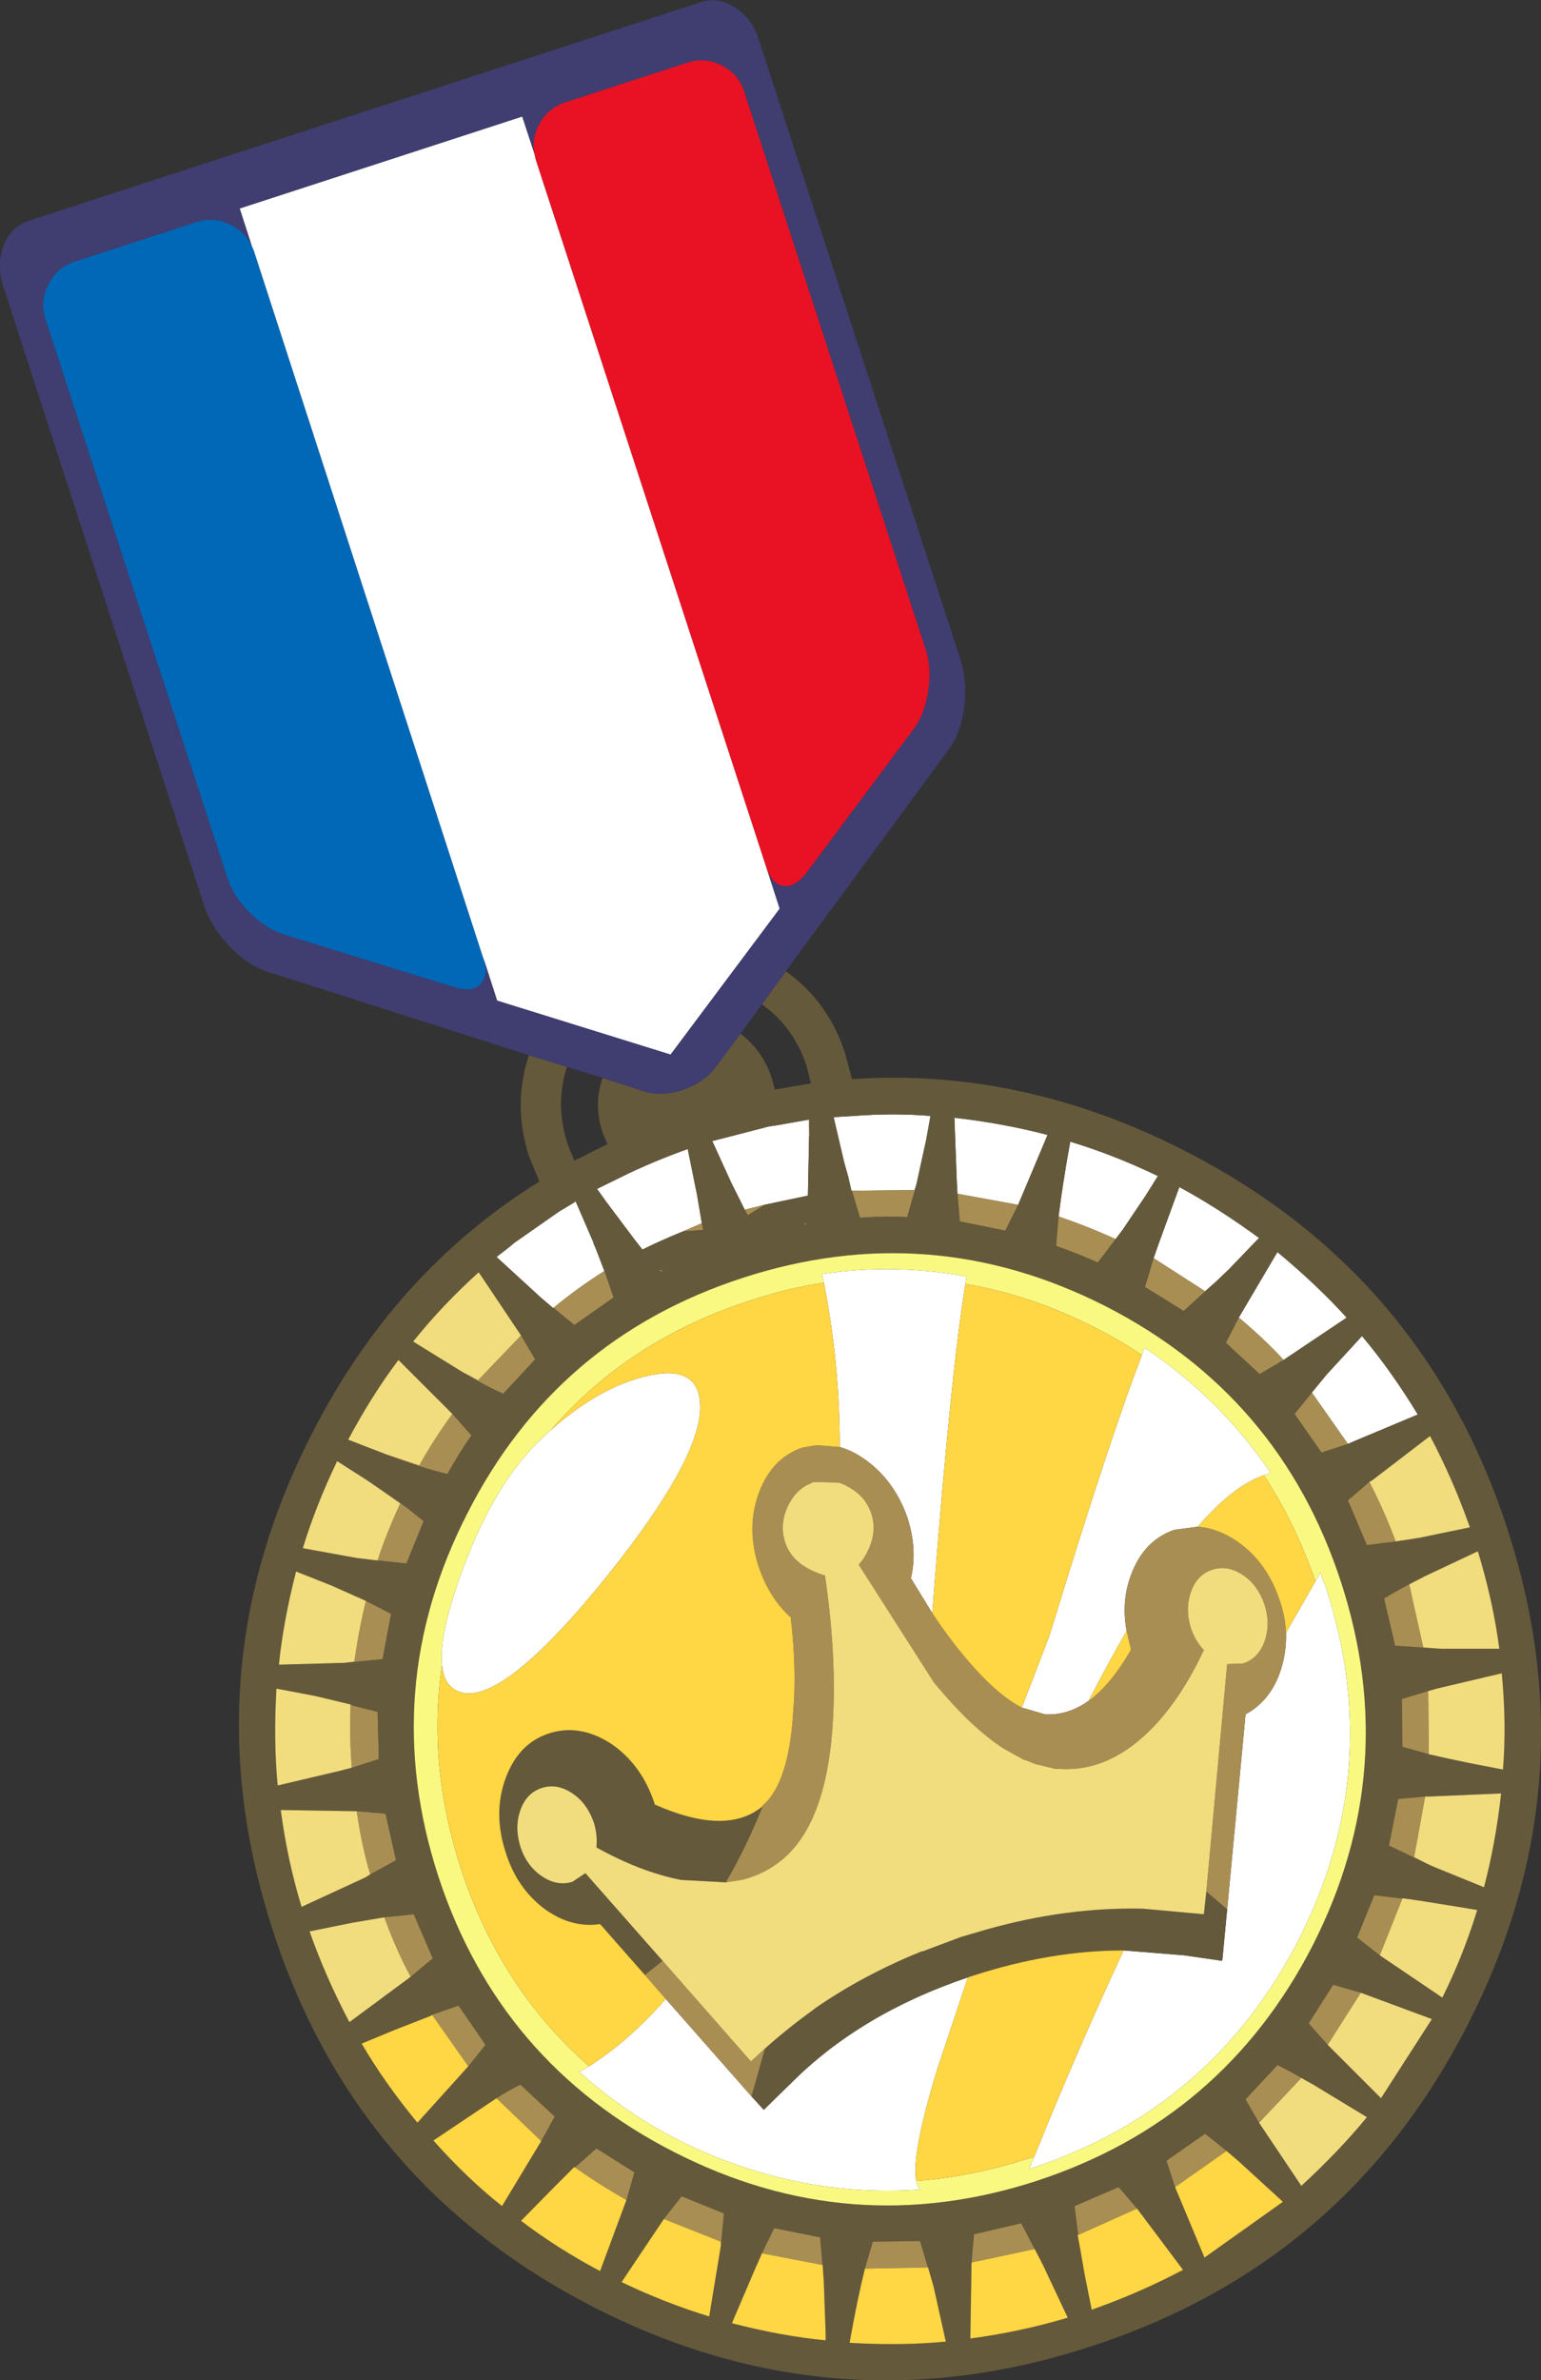 <?xml version="1.0" encoding="UTF-8" standalone="no"?>
<svg xmlns:xlink="http://www.w3.org/1999/xlink" height="194.1px" width="125.7px" xmlns="http://www.w3.org/2000/svg">
  <rect width="100%" height="100%" fill="#333333" stroke="none"/>
  <g transform="matrix(1.0, 0.0, 0.0, 1.0, 0.0, 0.0)">
    <path d="M86.35 99.2 Q86.65 96.7 87.3 93.1 90.8 94.15 94.45 95.9 L93.45 97.5 91.6 100.25 91.0 101.05 Q88.95 100.1 86.35 99.2 M78.1 97.35 L78.05 96.45 77.85 91.15 Q81.85 91.6 85.45 92.55 L83.05 98.25 78.1 97.35 M43.6 12.55 L43.7 13.0 62.6 71.0 63.6 74.1 54.7 86.0 40.55 81.6 39.5 78.35 39.4 78.1 20.7 20.45 20.55 20.1 19.55 17.0 42.6 9.5 43.6 12.55 M55.75 100.4 Q53.8 101.2 52.4 101.9 L51.7 101.0 49.45 98.0 48.7 96.95 51.35 95.65 Q53.7 94.55 56.1 93.7 L56.85 97.4 57.25 99.75 55.75 100.4 M45.15 106.65 L45.1 106.65 44.1 105.8 40.5 102.5 41.6 101.65 41.95 101.35 45.6 98.8 46.85 98.05 46.95 97.95 47.9 100.15 48.4 101.3 48.4 101.35 48.65 101.95 49.3 103.65 Q47.15 105.0 45.15 106.65 M60.75 98.65 L59.65 96.45 58.1 93.05 62.75 91.85 63.15 91.8 66.0 91.3 66.0 91.9 66.0 92.65 65.9 97.5 62.35 98.25 60.75 98.65 M69.5 97.1 L69.45 97.1 69.2 96.0 68.85 94.75 68.0 91.1 69.65 91.0 Q72.9 90.75 75.9 91.0 L75.55 92.95 74.75 96.6 74.6 97.05 69.5 97.1 M67.2 104.6 L67.05 103.9 Q72.9 103.0 78.85 104.1 L78.75 104.7 Q77.6 111.65 76.2 129.55 L76.05 131.55 74.3 128.7 Q74.85 126.45 74.05 123.85 73.1 121.05 71.0 119.35 69.75 118.35 68.5 118.0 68.5 111.15 67.2 104.6 M93.15 110.5 L93.35 109.9 Q99.45 113.95 103.65 120.1 L103.1 120.3 Q100.6 121.15 97.7 124.5 L95.8 124.75 Q93.3 125.6 92.25 128.45 91.45 130.6 91.9 133.0 90.4 135.6 88.8 138.7 87.1 139.9 85.25 139.8 L83.35 139.25 85.6 133.4 Q90.55 117.2 93.15 110.5 M107.3 128.95 L107.7 128.25 108.15 129.45 Q113.0 144.25 105.95 158.15 98.85 172.0 84.05 176.85 L83.95 176.85 84.35 175.9 Q87.8 167.35 91.65 159.05 L96.6 159.45 99.7 159.9 100.1 155.7 101.6 139.8 Q103.7 138.65 104.5 136.1 104.95 134.65 104.9 133.15 L107.3 128.95 M74.75 177.85 Q74.8 178.35 75.1 178.55 67.45 179.1 60.15 176.55 52.9 174.05 47.25 168.95 L48.05 168.5 Q51.4 166.35 54.3 163.0 L61.3 170.95 62.3 172.05 64.55 169.85 Q70.2 164.2 78.95 161.25 L76.45 168.75 Q74.3 175.8 74.75 177.85 M36.05 135.8 Q35.8 133.45 37.5 128.65 40.2 121.0 44.25 117.25 L44.95 116.6 Q48.9 113.1 52.8 112.2 57.35 111.15 57.1 115.15 56.75 119.75 48.6 129.65 40.15 139.8 37.05 137.75 36.2 137.2 36.05 135.8 M101.05 107.45 L101.25 107.1 104.2 102.1 Q107.45 104.8 109.85 107.45 L104.7 110.9 Q103.15 109.2 101.05 107.45 M108.25 112.05 L111.1 108.95 Q113.5 111.8 115.65 115.35 L110.4 117.55 109.95 117.75 107.0 113.55 108.25 112.05 M94.1 102.6 L94.5 101.45 96.2 96.8 Q99.35 98.5 102.7 100.95 L100.25 103.5 99.2 104.5 98.3 105.3 94.1 102.6" fill="#ffffff" fill-rule="evenodd" stroke="none"/>
    <path d="M91.6 100.25 L93.45 97.5 94.45 95.9 Q90.8 94.15 87.3 93.1 86.65 96.7 86.35 99.2 L86.15 101.6 Q87.85 102.2 89.55 102.95 L91.6 100.25 M83.05 98.25 L85.45 92.55 Q81.85 91.6 77.85 91.15 L78.05 96.45 78.1 97.35 78.3 99.6 82.0 100.35 83.05 98.25 M64.1 79.2 Q67.6 81.7 68.95 85.95 L69.5 88.0 Q83.35 87.05 96.65 93.85 116.15 103.8 122.95 124.65 129.75 145.5 119.75 165.05 109.8 184.6 88.95 191.35 68.1 198.15 48.55 188.2 29.0 178.25 22.25 157.4 15.45 136.5 25.4 117.0 32.15 103.7 44.0 96.35 L43.15 94.3 Q41.8 90.05 43.15 86.05 L46.25 87.0 Q45.25 90.05 46.3 93.3 L46.85 94.65 49.55 93.3 49.15 92.35 Q48.4 90.1 49.15 87.9 L52.4 88.95 Q53.9 89.45 55.65 88.9 57.4 88.3 58.35 87.05 L60.4 84.3 Q62.2 85.65 62.95 87.9 L63.2 88.85 66.15 88.35 65.8 86.95 Q64.75 83.75 62.15 81.9 L64.1 79.2 M57.25 99.75 L56.85 97.4 56.1 93.7 Q53.7 94.55 51.35 95.65 L48.7 96.95 49.45 98.0 51.7 101.0 52.4 101.9 Q53.8 101.2 55.75 100.4 L57.35 100.3 57.25 99.75 M49.3 103.65 L48.65 101.95 48.4 101.35 48.4 101.3 47.9 100.15 46.95 97.95 46.85 98.05 45.6 98.8 41.95 101.35 41.6 101.65 40.5 102.5 44.1 105.8 45.1 106.65 45.15 106.65 46.85 108.05 50.05 105.8 49.3 103.65 M66.0 91.9 L66.0 91.3 63.15 91.8 62.75 91.85 58.1 93.05 59.65 96.45 60.75 98.65 61.0 99.1 62.35 98.25 65.9 97.5 66.0 92.65 66.05 92.6 66.0 91.9 M74.75 96.6 L75.55 92.95 75.9 91.0 Q72.9 90.75 69.65 91.0 L68.0 91.1 68.85 94.75 69.2 96.0 69.45 97.1 69.5 97.1 70.15 99.3 Q72.1 99.15 74.0 99.25 L74.75 96.6 M65.55 99.9 L65.75 99.85 65.75 99.7 65.55 99.9 M59.2 153.5 L55.55 153.3 Q52.25 152.65 48.65 150.65 48.75 149.65 48.45 148.65 47.9 147.05 46.7 146.25 45.45 145.4 44.2 145.8 42.95 146.2 42.45 147.6 41.95 149.0 42.45 150.6 42.95 152.15 44.2 153.0 45.45 153.85 46.7 153.45 L47.75 152.75 54.05 159.9 52.6 161.05 48.95 156.9 Q46.6 157.25 44.4 155.65 42.15 153.95 41.25 151.05 40.2 147.85 41.25 145.0 42.3 142.15 44.8 141.35 47.3 140.55 49.85 142.2 52.35 143.9 53.4 147.1 L53.4 147.15 Q59.25 149.75 62.2 147.3 L62.25 147.2 Q60.85 150.7 59.2 153.5 M62.4 167.05 Q64.25 165.4 66.4 163.85 L66.45 163.8 Q70.4 161.05 75.25 159.1 L75.2 159.15 78.4 157.95 80.45 157.35 Q87.0 155.5 93.25 155.65 L98.2 156.1 98.4 154.25 100.1 155.7 99.7 159.9 96.6 159.45 91.65 159.05 Q85.75 159.05 79.4 161.1 L78.95 161.25 Q70.2 164.2 64.55 169.85 L62.3 172.05 61.3 170.95 62.4 167.05 M53.9 103.7 L54.1 103.6 53.75 103.55 53.9 103.7 M37.75 111.9 Q39.65 113.05 41.05 113.65 L43.65 110.85 42.5 108.9 39.05 103.75 Q36.1 106.4 33.7 109.4 L37.75 111.9 M30.0 120.75 L27.5 119.15 Q25.75 122.8 24.7 126.25 L29.1 127.05 29.95 127.15 33.15 127.5 34.55 124.05 Q32.85 122.6 30.0 120.75 M31.5 118.6 Q34.55 119.75 36.5 120.2 37.4 118.55 38.45 117.05 L36.9 115.3 32.5 110.9 Q30.35 113.75 28.4 117.4 L31.5 118.6 M28.1 135.6 L31.2 135.3 31.9 131.6 29.85 130.55 27.05 129.3 24.15 128.15 Q23.1 132.25 22.75 135.75 L28.1 135.6 M25.7 138.3 L22.55 137.7 Q22.3 141.95 22.65 145.6 L27.1 144.55 27.55 144.45 28.7 144.15 30.9 143.45 30.8 139.6 25.7 138.3 M29.1 147.7 L22.9 147.6 Q23.45 151.75 24.6 155.5 L29.8 153.1 30.2 152.85 32.3 151.7 31.45 147.9 29.1 147.7 M33.5 161.2 L35.3 159.7 33.75 156.1 31.35 156.35 28.7 156.8 25.25 157.5 Q26.55 161.2 28.5 164.9 L33.5 161.2 M35.25 164.3 L35.1 164.4 32.15 165.55 29.5 166.65 Q31.4 169.9 34.05 173.1 L38.2 168.5 39.6 166.75 37.4 163.55 35.25 164.3 M44.15 174.6 L45.25 172.6 42.45 170.0 Q41.6 170.4 40.5 171.1 L35.35 174.55 Q38.1 177.65 40.95 179.9 L44.15 174.6 M58.8 183.15 L59.05 180.5 55.6 179.1 54.15 180.95 50.7 186.1 Q54.25 187.8 57.85 188.9 L58.8 183.15 M51.1 179.4 L51.75 177.15 48.65 175.2 46.9 176.75 46.85 176.7 45.4 178.15 42.5 181.1 Q45.45 183.35 48.95 185.2 L51.1 179.4 M85.05 184.65 L83.3 181.3 79.45 182.2 79.25 184.5 79.15 190.7 Q83.25 190.15 87.1 189.0 L85.05 184.65 M76.15 186.45 L75.05 182.75 71.2 182.8 70.55 185.0 Q69.95 187.4 69.3 191.05 73.5 191.3 77.15 190.95 L76.15 186.45 M62.15 183.75 L61.85 184.45 61.6 185.0 59.7 189.45 Q63.75 190.5 67.35 190.85 L67.35 190.3 67.2 186.1 66.9 182.45 63.15 181.7 62.15 183.75 M55.0 175.5 Q69.3 182.8 84.55 177.85 99.8 172.85 107.1 158.6 114.35 144.3 109.4 129.05 104.45 113.8 90.15 106.5 75.85 99.25 60.6 104.2 45.35 109.15 38.1 123.45 30.8 137.75 35.75 153.0 40.75 168.25 55.0 175.5 M116.55 143.05 L118.1 143.4 120.0 143.8 122.6 144.3 Q122.9 140.55 122.5 136.45 L117.2 137.7 116.5 137.9 114.35 138.55 114.4 142.45 116.55 143.05 M104.7 110.9 L109.85 107.45 Q107.45 104.8 104.2 102.1 L101.25 107.1 101.05 107.45 100.0 109.5 102.75 112.05 104.7 110.9 M108.25 112.05 L105.6 115.3 107.8 118.45 109.95 117.75 110.4 117.55 115.65 115.35 Q113.5 111.8 111.1 108.95 L108.25 112.05 M113.85 125.7 L115.8 125.4 119.9 124.55 Q118.55 120.7 116.65 117.1 L111.95 120.7 111.7 120.85 109.95 122.35 111.5 126.0 113.85 125.7 M99.2 104.5 L100.25 103.5 102.7 100.95 Q99.35 98.5 96.2 96.8 L94.5 101.45 94.1 102.6 93.4 104.95 96.55 106.9 99.2 104.5 M117.55 134.45 L122.3 134.45 Q121.8 130.6 120.55 126.5 L116.2 128.55 Q114.1 129.6 112.9 130.35 L113.8 134.2 117.55 134.45 M116.25 146.5 L114.05 146.7 113.3 150.5 116.55 152.05 117.0 152.25 121.05 153.9 Q122.0 150.3 122.45 146.25 L116.6 146.5 116.25 146.5 M112.55 159.45 L117.65 162.9 Q119.35 159.5 120.5 155.75 L115.85 155.0 112.1 154.55 110.7 158.0 112.55 159.45 M111.0 162.5 L108.75 161.85 106.75 165.0 108.3 166.75 112.65 171.1 116.8 164.65 111.0 162.5 M106.5 169.65 Q105.15 168.85 104.2 168.4 L101.6 171.2 102.7 173.1 106.15 178.25 Q109.2 175.45 111.5 172.65 L107.05 169.95 106.95 169.9 106.6 169.7 106.5 169.65 M87.95 182.25 L87.9 182.25 88.15 183.6 88.45 185.35 89.05 188.35 Q92.9 187.0 96.5 185.1 L92.75 180.1 91.25 178.35 87.65 179.9 87.95 182.25 M95.85 178.35 L98.25 184.1 104.65 179.55 101.1 176.3 100.05 175.4 98.3 174.0 95.15 176.2 95.85 178.35" fill="#64593b" fill-rule="evenodd" stroke="none"/>
    <path d="M43.15 86.05 L21.7 79.2 Q20.2 78.7 18.7 77.15 17.2 75.55 16.65 73.85 L0.25 23.3 Q-0.3 21.6 0.3 20.0 0.95 18.45 2.35 18.0 L57.1 0.2 Q58.5 -0.3 59.95 0.6 61.35 1.5 61.9 3.25 L78.35 53.8 Q78.9 55.55 78.65 57.7 78.35 59.85 77.4 61.1 L64.1 79.2 62.15 81.9 60.4 84.3 58.35 87.05 Q57.4 88.3 55.65 88.9 53.9 89.45 52.4 88.95 L49.15 87.9 46.25 87.0 43.15 86.05 M62.6 71.0 Q63.05 72.1 63.9 72.25 64.85 72.4 65.8 71.15 L74.45 59.55 Q75.4 58.35 75.7 56.4 76.0 54.55 75.55 53.1 L60.7 7.45 Q60.25 6.05 58.9 5.35 57.55 4.65 56.1 5.1 L46.1 8.35 Q44.65 8.85 43.95 10.2 43.35 11.35 43.6 12.55 L42.6 9.5 19.55 17.0 20.55 20.1 Q20.0 18.9 18.85 18.35 17.5 17.65 16.05 18.1 L6.05 21.35 Q4.6 21.85 3.95 23.2 3.25 24.55 3.7 26.0 L18.55 71.6 Q19.0 73.05 20.35 74.4 21.7 75.75 23.15 76.2 L37.05 80.5 Q38.5 80.95 39.2 80.25 39.85 79.55 39.5 78.35 L40.55 81.6 54.7 86.0 63.6 74.1 62.6 71.0" fill="#403d71" fill-rule="evenodd" stroke="none"/>
    <path d="M43.6 12.55 Q43.35 11.35 43.95 10.2 44.65 8.85 46.1 8.35 L56.1 5.1 Q57.55 4.65 58.9 5.35 60.25 6.05 60.7 7.45 L75.55 53.1 Q76.0 54.55 75.7 56.4 75.4 58.35 74.45 59.55 L65.8 71.15 Q64.85 72.4 63.9 72.25 63.05 72.1 62.6 71.0 L43.7 13.0 43.6 12.55" fill="#e81224" fill-rule="evenodd" stroke="none"/>
    <path d="M39.5 78.35 Q39.85 79.55 39.2 80.25 38.5 80.95 37.05 80.5 L23.15 76.2 Q21.7 75.75 20.35 74.4 19.0 73.05 18.55 71.6 L3.7 26.0 Q3.25 24.55 3.95 23.2 4.6 21.85 6.05 21.35 L16.05 18.1 Q17.5 17.65 18.85 18.35 20.0 18.9 20.55 20.1 L20.7 20.45 39.4 78.1 39.5 78.35" fill="#0068b7" fill-rule="evenodd" stroke="none"/>
    <path d="M86.35 99.2 Q88.95 100.1 91.0 101.05 L91.6 100.25 89.55 102.95 Q87.85 102.2 86.15 101.6 L86.35 99.2 M78.1 97.35 L83.05 98.25 82.0 100.35 78.3 99.6 78.1 97.35 M55.75 100.4 L57.25 99.75 57.35 100.3 55.75 100.4 M45.15 106.65 Q47.15 105.0 49.3 103.65 L50.05 105.8 46.85 108.05 45.15 106.65 M60.75 98.65 L62.35 98.25 61.0 99.1 60.75 98.65 M66.0 92.65 L66.0 91.9 66.05 92.6 66.0 92.65 M69.5 97.1 L74.6 97.05 74.75 96.6 74.0 99.25 Q72.1 99.15 70.15 99.3 L69.5 97.1 M68.5 118.0 Q69.75 118.35 71.0 119.35 73.1 121.05 74.05 123.85 74.85 126.45 74.3 128.7 L76.05 131.55 Q77.8 134.2 79.6 136.15 81.6 138.35 83.35 139.25 L85.25 139.8 Q87.1 139.9 88.8 138.7 90.6 137.4 92.25 134.55 L92.25 134.5 91.9 133.0 Q91.45 130.6 92.25 128.45 93.3 125.6 95.8 124.75 L97.7 124.5 Q99.25 124.6 100.85 125.65 103.35 127.35 104.4 130.55 104.85 131.85 104.9 133.15 104.95 134.65 104.5 136.1 103.7 138.65 101.6 139.8 L100.1 155.7 98.4 154.25 100.1 135.7 101.4 135.65 Q102.65 135.25 103.15 133.85 103.65 132.45 103.15 130.85 102.6 129.25 101.4 128.45 100.15 127.6 98.9 128.0 97.65 128.4 97.15 129.8 96.65 131.2 97.15 132.8 97.55 133.9 98.2 134.55 96.45 138.3 94.15 140.75 90.6 144.5 86.45 144.25 L86.1 144.25 84.45 143.85 83.6 143.5 83.6 143.55 81.8 142.55 Q79.45 141.0 76.95 138.1 L76.35 137.4 76.15 137.15 70.05 127.6 70.2 127.4 70.3 127.3 Q71.65 125.35 71.1 123.5 70.6 121.95 69.1 121.2 68.75 121.0 68.4 120.9 L66.35 120.85 66.05 121.0 Q64.95 121.45 64.3 122.75 63.55 124.3 64.05 125.8 64.65 127.6 67.05 128.4 L67.2 128.45 67.3 128.5 67.5 130.0 Q68.2 135.45 67.95 140.15 67.5 148.6 63.8 151.65 62.35 152.85 60.5 153.3 L59.2 153.5 Q60.85 150.7 62.25 147.2 64.35 145.35 64.7 139.65 65.0 136.15 64.5 131.9 62.75 130.3 61.9 127.8 60.85 124.6 61.9 121.75 62.95 118.9 65.45 118.05 L66.6 117.85 68.5 118.0 M65.55 99.9 L65.75 99.7 65.75 99.85 65.55 99.9 M54.05 159.9 L61.25 168.1 62.4 167.05 61.3 170.95 54.3 163.0 52.6 161.05 54.05 159.9 M53.9 103.7 L53.75 103.55 54.1 103.6 53.9 103.7 M42.5 108.9 L43.65 110.85 41.05 113.65 Q39.65 113.05 37.75 111.9 L39.0 112.55 42.5 108.9 M30.0 120.75 Q32.85 122.6 34.55 124.05 L33.15 127.5 29.95 127.15 30.8 127.25 Q31.45 125.2 32.65 122.6 L30.0 120.75 M36.9 115.3 L38.45 117.05 Q37.4 118.55 36.5 120.2 34.55 119.75 31.5 118.6 L34.2 119.5 Q35.4 117.35 36.9 115.3 M29.85 130.55 L31.9 131.6 31.2 135.3 28.1 135.6 28.9 135.5 Q29.3 132.75 29.85 130.55 M28.7 144.15 Q28.5 141.95 28.6 139.0 L25.7 138.3 30.8 139.6 30.9 143.45 28.7 144.15 M30.2 152.85 Q29.5 150.5 29.1 147.7 L31.45 147.9 32.3 151.7 30.2 152.85 M31.35 156.35 L33.75 156.1 35.3 159.7 33.5 161.2 Q32.35 159.1 31.35 156.35 M35.25 164.3 L37.4 163.55 39.6 166.75 38.2 168.5 35.25 164.3 M40.5 171.1 Q41.6 170.4 42.45 170.0 L45.25 172.6 44.15 174.6 40.5 171.1 M58.8 183.15 L58.8 182.8 54.15 180.95 55.6 179.1 59.05 180.5 58.8 183.15 M46.9 176.75 L48.65 175.2 51.75 177.15 51.1 179.4 Q49.05 178.25 46.9 176.75 M79.25 184.5 L79.45 182.2 83.3 181.3 85.05 184.65 84.4 183.4 79.25 184.5 M70.55 185.0 L71.2 182.8 75.05 182.75 76.15 186.45 75.7 184.9 70.55 185.0 M67.2 186.1 L67.1 184.7 62.15 183.75 63.15 181.7 66.9 182.45 67.2 186.1 M116.5 137.9 L116.55 143.05 114.4 142.45 114.35 138.55 116.5 137.9 M101.05 107.45 Q103.15 109.2 104.7 110.9 L102.75 112.05 100.0 109.5 101.05 107.45 M109.95 117.75 L107.8 118.45 105.6 115.3 108.25 112.05 107.0 113.55 109.95 117.75 M111.7 120.85 Q112.85 123.05 113.85 125.7 L111.5 126.0 109.95 122.35 111.7 120.85 M99.2 104.5 L96.55 106.9 93.4 104.95 94.1 102.6 98.3 105.3 99.2 104.5 M116.2 128.55 L114.95 129.2 116.1 134.35 117.55 134.45 113.8 134.2 112.9 130.35 Q114.1 129.6 116.2 128.55 M116.55 152.05 L113.3 150.5 114.05 146.7 116.25 146.5 115.35 151.45 116.55 152.05 M115.85 155.0 L114.4 154.8 112.55 159.45 110.7 158.0 112.1 154.55 115.85 155.0 M108.3 166.75 L106.75 165.0 108.75 161.85 111.0 162.5 108.3 166.75 M102.7 173.1 L101.6 171.2 104.2 168.4 Q105.15 168.85 106.5 169.65 L106.15 169.45 102.7 173.1 M87.95 182.25 L87.65 179.9 91.25 178.35 92.75 180.1 87.95 182.25 M100.05 175.4 L95.85 178.35 95.15 176.2 98.3 174.0 100.05 175.4" fill="#a98e53" fill-rule="evenodd" stroke="none"/>
    <path d="M78.75 104.7 L78.85 104.1 Q72.9 103.0 67.05 103.9 L67.2 104.6 Q64.2 105.05 61.2 106.05 51.3 109.25 44.95 116.6 L44.25 117.25 Q40.2 121.0 37.5 128.65 35.8 133.45 36.05 135.8 34.85 143.95 37.6 152.4 40.8 162.15 48.05 168.5 L47.25 168.95 Q52.9 174.05 60.15 176.55 67.45 179.1 75.1 178.55 74.8 178.35 74.75 177.85 79.3 177.5 83.95 176.0 L84.35 175.9 83.95 176.85 84.05 176.85 Q98.85 172.0 105.95 158.15 113.0 144.25 108.15 129.45 L107.7 128.25 107.3 128.95 Q105.65 124.2 103.1 120.3 L103.65 120.1 Q99.45 113.95 93.35 109.9 L93.15 110.5 Q91.3 109.25 89.3 108.25 84.1 105.6 78.75 104.7 M55.0 175.5 Q40.75 168.25 35.75 153.0 30.8 137.75 38.1 123.45 45.35 109.15 60.6 104.2 75.85 99.25 90.15 106.5 104.45 113.8 109.4 129.05 114.35 144.3 107.1 158.6 99.8 172.85 84.55 177.85 69.3 182.8 55.0 175.5" fill="#f9f982" fill-rule="evenodd" stroke="none"/>
    <path d="M67.2 104.6 Q68.5 111.15 68.5 118.0 L66.6 117.85 65.45 118.05 Q62.95 118.9 61.9 121.75 60.85 124.6 61.9 127.8 62.75 130.3 64.5 131.9 65.0 136.15 64.7 139.65 64.35 145.35 62.25 147.2 L62.2 147.3 Q59.25 149.75 53.4 147.15 L53.4 147.1 Q52.35 143.9 49.85 142.2 47.3 140.55 44.8 141.35 42.3 142.15 41.25 145.0 40.2 147.85 41.25 151.05 42.15 153.95 44.4 155.65 46.6 157.25 48.95 156.9 L52.6 161.05 54.3 163.0 Q51.4 166.35 48.05 168.5 40.8 162.15 37.6 152.4 34.85 143.95 36.05 135.8 36.2 137.2 37.05 137.75 40.15 139.8 48.6 129.65 56.75 119.75 57.1 115.15 57.35 111.15 52.8 112.2 48.9 113.1 44.95 116.6 51.3 109.25 61.2 106.05 64.2 105.05 67.2 104.6 M76.05 131.55 L76.2 129.55 Q77.6 111.65 78.75 104.7 84.1 105.6 89.3 108.25 91.3 109.25 93.15 110.5 90.55 117.2 85.6 133.4 L83.35 139.25 Q81.6 138.35 79.6 136.15 77.8 134.2 76.05 131.55 M103.1 120.3 Q105.65 124.2 107.3 128.95 L104.9 133.15 Q104.85 131.85 104.4 130.55 103.35 127.35 100.85 125.65 99.25 124.6 97.7 124.5 100.6 121.15 103.1 120.3 M84.35 175.9 L83.95 176.0 Q79.3 177.5 74.75 177.85 74.3 175.8 76.45 168.75 L78.95 161.25 79.4 161.1 Q85.75 159.05 91.65 159.05 87.8 167.35 84.35 175.9 M91.9 133.0 L92.25 134.5 92.25 134.55 Q90.6 137.4 88.8 138.7 90.4 135.6 91.9 133.0 M38.2 168.5 L34.05 173.1 Q31.4 169.9 29.5 166.65 L32.15 165.55 35.1 164.4 35.25 164.3 38.2 168.5 M40.5 171.1 L44.15 174.6 40.95 179.9 Q38.1 177.65 35.35 174.55 L40.5 171.1 M54.15 180.95 L58.8 182.8 58.8 183.15 57.85 188.9 Q54.25 187.8 50.7 186.1 L54.15 180.95 M46.9 176.75 Q49.05 178.25 51.1 179.4 L48.95 185.2 Q45.45 183.35 42.5 181.1 L45.4 178.15 46.85 176.7 46.9 176.75 M79.25 184.5 L84.4 183.4 85.05 184.65 87.1 189.0 Q83.25 190.15 79.15 190.7 L79.25 184.5 M76.15 186.45 L77.15 190.95 Q73.5 191.3 69.3 191.05 69.95 187.4 70.55 185.0 L75.7 184.9 76.15 186.45 M62.15 183.75 L67.1 184.7 67.2 186.1 67.35 190.3 67.35 190.85 Q63.75 190.5 59.7 189.45 L61.6 185.0 61.85 184.45 62.15 183.75 M92.75 180.1 L96.5 185.1 Q92.9 187.0 89.05 188.35 L88.45 185.35 88.15 183.6 87.9 182.25 87.95 182.25 92.75 180.1 M95.85 178.35 L100.05 175.4 101.1 176.3 104.65 179.55 98.25 184.1 95.85 178.35" fill="#ffd644" fill-rule="evenodd" stroke="none"/>
    <path d="M59.2 153.5 L60.5 153.3 Q62.35 152.85 63.8 151.65 67.5 148.6 67.95 140.15 68.2 135.45 67.5 130.0 L67.3 128.5 67.2 128.45 67.05 128.4 Q64.65 127.6 64.05 125.8 63.55 124.3 64.3 122.75 64.95 121.45 66.05 121.0 L66.35 120.85 68.4 120.9 Q68.75 121.0 69.1 121.2 70.6 121.95 71.1 123.5 71.65 125.35 70.3 127.3 L70.2 127.4 70.05 127.6 76.15 137.15 76.35 137.4 76.95 138.1 Q79.45 141.0 81.8 142.55 L83.6 143.55 83.6 143.5 84.45 143.85 86.1 144.25 86.45 144.25 Q90.6 144.5 94.15 140.75 96.45 138.3 98.2 134.55 97.55 133.9 97.15 132.8 96.65 131.2 97.15 129.8 97.65 128.4 98.9 128.0 100.15 127.6 101.4 128.45 102.6 129.25 103.15 130.85 103.65 132.45 103.15 133.85 102.65 135.25 101.4 135.65 L100.1 135.7 98.4 154.25 98.2 156.1 93.25 155.65 Q87.0 155.5 80.45 157.35 L78.4 157.95 75.2 159.15 75.25 159.1 Q70.4 161.05 66.45 163.8 L66.4 163.85 Q64.25 165.4 62.4 167.05 L61.25 168.1 54.05 159.9 47.75 152.75 46.7 153.45 Q45.45 153.85 44.2 153.0 42.95 152.15 42.45 150.6 41.95 149.0 42.45 147.6 42.95 146.2 44.2 145.8 45.45 145.4 46.7 146.25 47.9 147.05 48.45 148.65 48.75 149.65 48.65 150.65 52.25 152.65 55.55 153.3 L59.2 153.5 M42.5 108.9 L39.0 112.55 37.75 111.9 33.7 109.4 Q36.1 106.4 39.05 103.75 L42.5 108.9 M29.95 127.15 L29.1 127.05 24.7 126.25 Q25.75 122.8 27.5 119.15 L30.0 120.75 32.65 122.6 Q31.45 125.2 30.8 127.25 L29.95 127.15 M36.9 115.3 Q35.4 117.35 34.2 119.5 L31.5 118.6 28.4 117.4 Q30.35 113.75 32.5 110.9 L36.9 115.3 M28.1 135.6 L22.75 135.75 Q23.1 132.25 24.15 128.15 L27.05 129.3 29.85 130.55 Q29.3 132.75 28.9 135.5 L28.1 135.6 M28.7 144.15 L27.55 144.45 27.1 144.55 22.65 145.6 Q22.3 141.95 22.55 137.7 L25.7 138.3 28.6 139.0 Q28.5 141.95 28.7 144.15 M30.2 152.85 L29.8 153.1 24.6 155.5 Q23.45 151.75 22.9 147.6 L29.1 147.7 Q29.5 150.5 30.2 152.85 M31.35 156.35 Q32.35 159.1 33.5 161.2 L28.5 164.9 Q26.55 161.2 25.25 157.5 L28.7 156.8 31.35 156.35 M116.5 137.9 L117.2 137.7 122.5 136.45 Q122.9 140.55 122.6 144.3 L120.0 143.8 118.1 143.4 116.55 143.05 116.5 137.9 M111.7 120.85 L111.95 120.7 116.65 117.1 Q118.55 120.7 119.9 124.55 L115.8 125.4 113.85 125.7 Q112.85 123.05 111.7 120.85 M117.55 134.45 L116.1 134.35 114.95 129.2 116.2 128.55 120.55 126.5 Q121.8 130.6 122.3 134.45 L117.55 134.45 M116.55 152.05 L115.35 151.45 116.25 146.5 116.6 146.5 122.45 146.25 Q122.0 150.3 121.05 153.9 L117.0 152.25 116.55 152.05 M115.85 155.0 L120.5 155.75 Q119.35 159.5 117.65 162.9 L112.55 159.45 114.4 154.8 115.85 155.0 M108.3 166.75 L111.0 162.5 116.8 164.65 112.65 171.1 108.3 166.75 M102.7 173.1 L106.15 169.45 106.5 169.65 106.6 169.7 106.95 169.9 107.05 169.95 111.5 172.65 Q109.2 175.45 106.15 178.25 L102.7 173.1" fill="#f1dd7d" fill-rule="evenodd" stroke="none"/>
  </g>
</svg>
